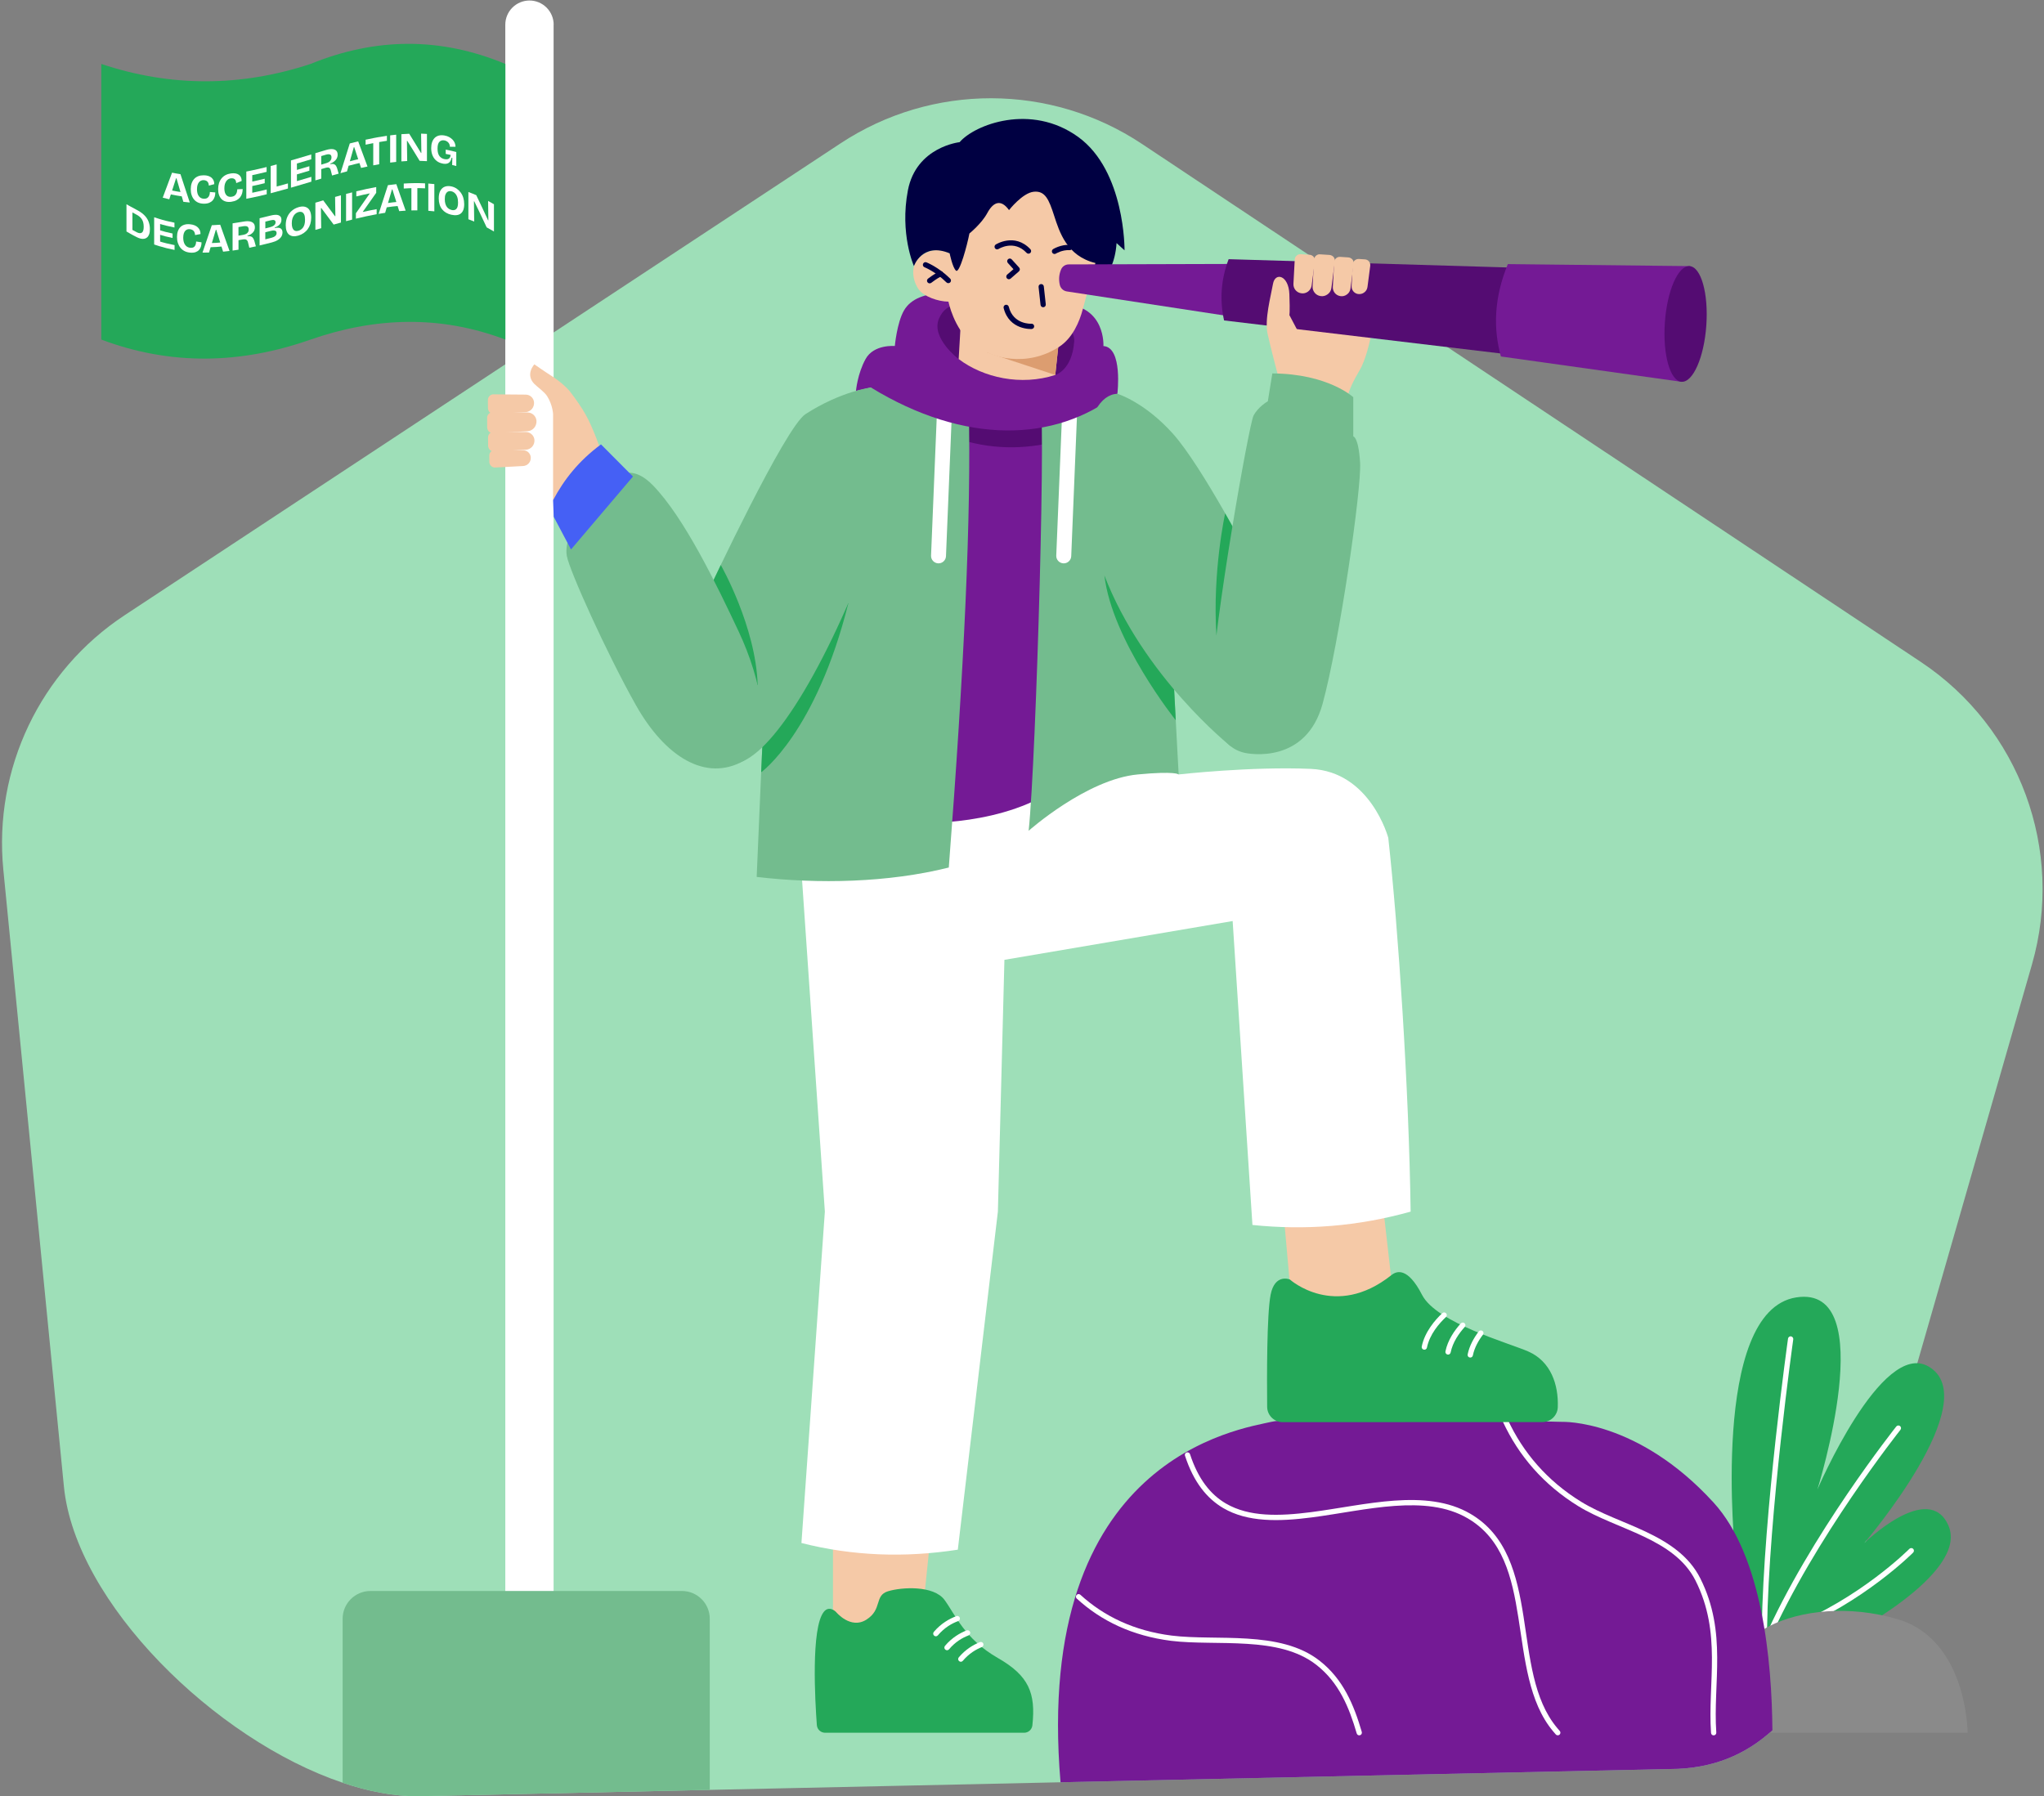 <svg width="719" height="632" viewBox="0 0 719 632" fill="none" xmlns="http://www.w3.org/2000/svg">
<rect x="0" y="0" width="719" height="632" fill="#808080" stroke="none"/>
<g clip-path="url(#clip0_783_44827)">
<path fill-rule="evenodd" clip-rule="evenodd" d="M714.756 339.34L657.039 540.103C649.404 566.687 640.414 593.259 623.461 608.734C614.181 617.217 602.516 622.371 587.367 622.371L373.052 627.03L249.668 629.704L146.806 631.942C138.493 631.942 129.6 630.248 120.525 627.187C75.67 612.11 26.496 563.844 22.479 522.958L1.171 305.968C-2.314 270.503 14.13 236.03 43.883 216.416L295.697 50.416C327.883 29.205 369.628 29.29 401.717 50.646L675.661 232.872C710.497 256.044 726.324 299.12 714.756 339.34Z" fill="#9EDFB8"/>
<path fill-rule="evenodd" clip-rule="evenodd" d="M610.393 546.929C610.393 546.929 601.354 461.212 631.846 456.445C661.963 451.714 639.288 524.035 639.288 524.035C639.288 524.035 661.83 471.34 678.298 480.705C698.892 492.418 655.768 542.887 655.768 542.887C655.768 542.887 678.407 520.768 685.377 536.704C692.866 553.801 647.903 576.634 647.903 576.634L615.68 589.424L610.393 546.929Z" fill="#24A859"/>
<path fill-rule="evenodd" clip-rule="evenodd" d="M628.955 470.953C628.955 470.953 620.364 531.877 619.723 573.029C619.723 573.525 620.122 573.985 620.642 573.985C621.163 573.985 621.574 573.561 621.586 573.053C622.215 531.998 630.794 471.219 630.794 471.219C630.867 470.711 630.516 470.239 630.008 470.143C629.499 470.082 629.028 470.433 628.955 470.941V470.953Z" fill="white"/>
<path fill-rule="evenodd" clip-rule="evenodd" d="M667.046 501.843C667.046 501.843 636.566 540.225 620.449 576.912C620.243 577.36 620.449 577.928 620.921 578.146C621.393 578.34 621.949 578.146 622.155 577.662C638.187 541.181 668.51 503.017 668.51 503.017C668.825 502.618 668.752 502.025 668.365 501.71C667.965 501.396 667.373 501.444 667.058 501.843H667.046Z" fill="white"/>
<path fill-rule="evenodd" clip-rule="evenodd" d="M671.644 544.908C671.644 544.908 654.28 562.417 629.524 572.169C629.052 572.375 628.822 572.895 629.003 573.392C629.197 573.863 629.729 574.105 630.213 573.912C655.345 563.99 672.975 546.215 672.975 546.215C673.338 545.84 673.338 545.271 672.975 544.896C672.612 544.533 672.019 544.557 671.656 544.896L671.644 544.908Z" fill="white"/>
<path fill-rule="evenodd" clip-rule="evenodd" d="M603.012 609.571H692.128C692.128 609.571 692.044 576.865 667.456 569.641C650.492 564.668 633.516 566.435 622.251 572.146C606.448 580.168 603.024 609.584 603.024 609.584L603.012 609.571Z" fill="#8A8A8A"/>
<path fill-rule="evenodd" clip-rule="evenodd" d="M623.462 608.733C614.181 617.215 602.516 622.37 587.367 622.37L373.052 627.028C363.336 512.502 436.686 502.713 447.152 500.232C457.752 497.74 549.543 500.232 549.543 500.232C549.543 500.232 575.945 499.252 602.758 528.607C619.916 547.386 623.28 584.473 623.462 608.733Z" fill="#741A95"/>
<path fill-rule="evenodd" clip-rule="evenodd" d="M416.841 512.165C419.878 521.47 424.549 527.181 430.296 530.569C438.827 535.566 449.802 535.361 461.502 533.836C471.037 532.59 481.068 530.472 490.603 529.795C499.968 529.141 508.838 529.819 516.267 534.163C528.706 541.423 531.864 554.89 534.09 569.011C536.389 583.579 537.696 598.813 546.323 609.098C546.638 609.485 546.953 609.836 547.267 610.199C547.606 610.586 548.199 610.611 548.586 610.284C548.973 609.933 548.997 609.328 548.659 608.977C548.356 608.626 548.042 608.263 547.739 607.9C539.317 597.857 538.156 582.926 535.917 568.708C533.606 554.019 530.146 540.104 517.199 532.554C509.455 528.028 500.21 527.254 490.458 527.943C480.887 528.621 470.819 530.739 461.248 531.985C449.995 533.437 439.432 533.739 431.228 528.96C425.807 525.778 421.463 520.369 418.596 511.584C418.438 511.112 417.918 510.846 417.422 510.991C416.938 511.137 416.66 511.669 416.829 512.153L416.841 512.165Z" fill="white"/>
<path fill-rule="evenodd" clip-rule="evenodd" d="M378.788 562.418C387.342 570.27 398.305 575.534 411.954 577.264C419.928 578.244 429.426 577.736 438.658 578.329C447.661 578.898 456.397 580.507 463.064 585.734C471.002 591.942 474.559 600.654 477.245 609.85C477.39 610.358 477.899 610.624 478.395 610.479C478.891 610.334 479.169 609.825 479.024 609.317C476.229 599.746 472.454 590.732 464.201 584.282C457.244 578.813 448.145 577.083 438.755 576.49C429.571 575.897 420.109 576.405 412.171 575.425C398.946 573.755 388.334 568.637 380.034 561.062C379.659 560.711 379.066 560.736 378.715 561.123C378.376 561.51 378.4 562.079 378.775 562.43L378.788 562.418Z" fill="white"/>
<path fill-rule="evenodd" clip-rule="evenodd" d="M528.657 500.188C534.175 512.082 542.887 522.306 555.192 529.893C561.956 534.055 570.438 536.887 578.219 540.577C585.769 544.171 592.654 548.612 596.417 556.065C601.076 565.346 602.128 574.288 602.189 583.097C602.237 592.075 601.269 600.872 601.874 609.656C601.91 610.189 602.358 610.576 602.866 610.515C603.375 610.491 603.762 610.043 603.725 609.535C603.12 600.787 604.101 592.014 604.04 583.097C603.992 574.022 602.878 564.777 598.075 555.243C594.118 547.39 586.955 542.695 579.017 538.92C571.31 535.265 562.876 532.47 556.172 528.332C544.206 520.963 535.723 510.993 530.351 499.401C530.133 498.953 529.577 498.748 529.117 498.953C528.657 499.159 528.451 499.728 528.669 500.212L528.657 500.188Z" fill="white"/>
<path fill-rule="evenodd" clip-rule="evenodd" d="M451.787 429.969L454.026 455.234L473.628 469.21L489.757 453.02L486.659 425.771L451.787 429.969Z" fill="#F5C9A7"/>
<path fill-rule="evenodd" clip-rule="evenodd" d="M327.882 535.142L324.688 566.009L307.046 582.005L293.01 573.898V531.669L327.882 535.142Z" fill="#F5C9A7"/>
<path fill-rule="evenodd" clip-rule="evenodd" d="M453.722 450.14C453.722 450.14 469.573 464.418 489.477 448.579C491.232 447.175 495.128 445.638 500.222 455.548C505.304 465.434 531.029 472.585 537.575 475.465C545.585 478.974 548.259 487.226 547.969 495.067C547.872 497.983 545.476 500.306 542.548 500.306C525.681 500.33 468.956 500.33 451.181 500.33C448.18 500.33 445.736 497.886 445.736 494.897C445.639 484.588 445.591 462.578 446.946 455.548C448.422 447.901 453.722 450.14 453.722 450.14Z" fill="#24A859"/>
<path fill-rule="evenodd" clip-rule="evenodd" d="M294.026 567.05C294.026 567.05 299.169 573.415 304.808 569.785C310.458 566.179 307.47 561.315 312.37 559.827C317.258 558.338 328.403 557.709 332.226 562.852C336.05 568.03 339.28 576.585 351.017 583.313C361.944 589.556 364.364 595.679 363.154 606.98C362.996 608.469 361.75 609.606 360.25 609.606H290.251C288.727 609.606 287.456 608.444 287.335 606.92C286.706 598.45 285.23 572.725 289.803 567.05C291.715 564.703 294.014 567.05 294.014 567.05H294.026Z" fill="#24A859"/>
<path fill-rule="evenodd" clip-rule="evenodd" d="M281.273 297.074L290.155 426.265L281.915 542.849C299.907 547.423 318.251 548.088 336.921 545.196L351.018 426.253L353.317 337.681L433.6 324.033L440.558 430.96C459.228 432.896 477.777 431.432 496.206 426.265C495.613 382.826 491.85 326.537 488.341 294.763C488.341 294.763 482.121 271.422 461.092 270.502C440.05 269.583 414.603 272.462 414.603 272.462L381.824 251.977L281.273 297.086V297.074Z" fill="white"/>
<path fill-rule="evenodd" clip-rule="evenodd" d="M344.689 577.723C342.39 578.654 339.655 580.252 337.259 583.083C336.933 583.494 336.981 584.063 337.368 584.39C337.756 584.753 338.348 584.692 338.675 584.305C340.829 581.752 343.297 580.288 345.366 579.465C345.838 579.26 346.068 578.715 345.887 578.243C345.705 577.771 345.161 577.529 344.677 577.735L344.689 577.723Z" fill="white"/>
<path fill-rule="evenodd" clip-rule="evenodd" d="M340.031 573.595C337.683 574.515 334.864 576.124 332.408 579.04C332.081 579.452 332.13 580.02 332.517 580.347C332.904 580.698 333.497 580.637 333.824 580.262C336.038 577.612 338.579 576.16 340.696 575.362C341.168 575.156 341.41 574.612 341.229 574.14C341.047 573.668 340.503 573.426 340.031 573.607V573.595Z" fill="white"/>
<path fill-rule="evenodd" clip-rule="evenodd" d="M336.426 568.574C334.018 569.47 331.054 571.103 328.476 574.128C328.15 574.54 328.198 575.108 328.585 575.435C328.972 575.798 329.565 575.738 329.892 575.35C332.215 572.592 334.889 571.103 337.055 570.317C337.539 570.147 337.781 569.603 337.612 569.131C337.43 568.659 336.898 568.381 336.414 568.562L336.426 568.574Z" fill="white"/>
<path fill-rule="evenodd" clip-rule="evenodd" d="M507.363 461.974C504.846 464.322 501.155 468.581 500.115 473.723C500.006 474.232 500.332 474.74 500.841 474.824C501.337 474.945 501.833 474.619 501.942 474.111C502.91 469.355 506.334 465.495 508.645 463.342C509.02 462.991 509.032 462.386 508.681 462.035C508.331 461.648 507.738 461.623 507.363 461.974Z" fill="white"/>
<path fill-rule="evenodd" clip-rule="evenodd" d="M513.848 465.604C511.645 468.036 509.262 471.46 508.451 475.441C508.354 475.937 508.669 476.445 509.177 476.542C509.673 476.663 510.169 476.336 510.278 475.828C511.016 472.198 513.218 469.076 515.239 466.85C515.578 466.463 515.554 465.87 515.179 465.543C514.804 465.18 514.211 465.217 513.86 465.604H513.848Z" fill="white"/>
<path fill-rule="evenodd" clip-rule="evenodd" d="M520.163 468.424C518.457 470.663 516.896 473.422 516.267 476.483C516.158 476.991 516.485 477.499 516.993 477.584C517.489 477.705 517.985 477.378 518.094 476.87C518.663 474.075 520.103 471.57 521.652 469.55C521.966 469.138 521.881 468.57 521.482 468.243C521.071 467.953 520.49 468.001 520.175 468.412L520.163 468.424Z" fill="white"/>
<path fill-rule="evenodd" clip-rule="evenodd" d="M323.09 289.487C323.09 289.487 353.788 290.975 373.498 275.959L378.943 137.523H327.724L323.09 289.499V289.487Z" fill="#741A95"/>
<path fill-rule="evenodd" clip-rule="evenodd" d="M334.151 142.387L372.229 144.263V155.177C360.142 158.323 347.993 158.214 335.748 153.955L334.139 142.387H334.151Z" fill="#540C72"/>
<path fill-rule="evenodd" clip-rule="evenodd" d="M365.563 140.527C368.334 134.852 364.486 267.758 361.836 292.285C361.836 292.285 382.224 274.123 400.29 272.453C413.551 271.207 414.604 272.453 414.604 272.453L411.918 222.262L382.805 132.045L365.563 140.515V140.527Z" fill="url(#paint0_linear_783_44827)"/>
<path fill-rule="evenodd" clip-rule="evenodd" d="M340.756 143.104C341.736 180.565 339.074 236.225 333.75 305.207C312.466 310.531 287.879 311.064 266.172 308.511L269.257 236.443L306.743 134.936L313.108 131.246L340.756 143.104Z" fill="url(#paint1_linear_783_44827)"/>
<path fill-rule="evenodd" clip-rule="evenodd" d="M413.019 242.6L413.588 253.393C413.588 253.393 391.118 225.297 388.492 202.464L402.383 212.193L413.007 242.612L413.019 242.6Z" fill="#24A859"/>
<path fill-rule="evenodd" clip-rule="evenodd" d="M267.746 271.701C267.746 271.701 287.009 257.87 298.432 212.169L274.534 229.738L268.145 262.892L267.746 271.689V271.701Z" fill="#24A859"/>
<path fill-rule="evenodd" clip-rule="evenodd" d="M334.901 143.574L329.65 143.356C329.65 143.356 327.956 184.532 327.508 195.471C327.448 196.899 328.573 198.133 330.025 198.193C331.477 198.254 332.699 197.116 332.76 195.689C333.207 184.75 334.901 143.574 334.901 143.574Z" fill="white"/>
<path fill-rule="evenodd" clip-rule="evenodd" d="M378.956 143.574L373.693 143.356C373.693 143.356 371.999 184.532 371.551 195.471C371.491 196.899 372.616 198.133 374.08 198.193C374.782 198.218 375.447 197.988 375.968 197.492C376.476 197.032 376.79 196.366 376.815 195.677C377.262 184.738 378.956 143.562 378.956 143.562V143.574Z" fill="white"/>
<path fill-rule="evenodd" clip-rule="evenodd" d="M339.596 103.827C339.596 103.827 323.067 100.294 317.961 109.272C315.492 113.616 314.766 121.735 314.766 121.735C314.766 121.735 307.397 121.045 304.493 126.285C301.589 131.548 301.105 137.526 301.105 137.526L306.381 136.34C339.402 156.535 371.177 155.664 393.053 138.542C393.053 138.542 395.038 122.183 388.141 121.747C388.141 121.747 388.988 107.796 374.395 106.997L339.608 103.851L339.596 103.827Z" fill="#741A95"/>
<path fill-rule="evenodd" clip-rule="evenodd" d="M337.163 126.284C337.163 126.284 327.458 118.939 330.266 112.163C333.073 105.411 339.849 107.287 339.849 107.287C339.849 107.287 378.799 107.372 377.855 120.222C377.129 130.277 371.2 131.935 371.2 131.935L337.163 126.284Z" fill="#540C72"/>
<path fill-rule="evenodd" clip-rule="evenodd" d="M306.369 136.326C306.369 136.326 295.89 137.608 283.342 145.691C276.155 150.326 249.607 207.026 249.607 207.026L258.259 268.603C269.367 267.804 288.146 240.531 306.369 192.603C322.341 150.592 306.369 136.314 306.369 136.314V136.326Z" fill="url(#paint2_linear_783_44827)"/>
<path fill-rule="evenodd" clip-rule="evenodd" d="M194.759 8.684C194.759 6.422 193.863 4.292 192.266 2.671C190.669 1.085 188.515 0.178 186.252 0.178C184.002 0.178 181.836 1.085 180.239 2.671C178.641 4.28 177.746 6.422 177.746 8.684V564.788H194.735V8.684H194.759Z" fill="white"/>
<path fill-rule="evenodd" clip-rule="evenodd" d="M177.77 22.502C154.925 12.955 132.068 13.185 109.223 22.502C84.696 30.573 60.158 30.682 35.631 22.502V119.471C60.158 128.679 84.696 128.099 109.223 119.471C132.068 111.546 154.925 110.796 177.77 119.471V22.502Z" fill="#24A859"/>
<path fill-rule="evenodd" clip-rule="evenodd" d="M249.669 569.519V629.704L146.807 631.943C138.494 631.943 129.6 630.249 120.525 627.187V569.519C120.525 564.098 124.918 559.73 130.326 559.73H239.868C245.276 559.73 249.669 564.098 249.669 569.519Z" fill="url(#paint3_linear_783_44827)"/>
<path fill-rule="evenodd" clip-rule="evenodd" d="M173.607 138.722C173.099 138.722 172.579 138.928 172.192 139.315C171.805 139.69 171.635 140.21 171.623 140.743C171.623 141.65 171.647 142.727 171.647 143.647C171.684 144.191 171.889 144.7 172.276 145.075C172.7 145.438 173.208 145.631 173.765 145.607C176.536 145.45 181.521 145.184 184.848 145.002C185.744 144.954 186.554 144.542 187.111 143.877C187.668 143.211 187.934 142.34 187.849 141.469C187.692 139.968 186.421 138.843 184.933 138.831C181.739 138.807 176.499 138.758 173.595 138.734L173.607 138.722Z" fill="#F5C9A7"/>
<path fill-rule="evenodd" clip-rule="evenodd" d="M173.33 145.025C172.834 145.025 172.277 145.231 171.914 145.606C171.551 145.981 171.309 146.501 171.358 147.033C171.358 148.086 171.382 149.369 171.37 150.421C171.406 150.966 171.636 151.474 171.999 151.849C172.41 152.224 172.955 152.418 173.499 152.382C176.416 152.212 181.885 151.922 185.527 151.716C186.434 151.668 187.306 151.232 187.911 150.518C188.503 149.804 188.794 148.885 188.709 147.953C188.54 146.344 187.185 145.122 185.539 145.109C182.127 145.085 176.379 145.037 173.33 145.013V145.025Z" fill="#F5C9A7"/>
<path fill-rule="evenodd" clip-rule="evenodd" d="M173.668 151.913C173.16 151.913 172.639 152.118 172.252 152.494C171.865 152.869 171.684 153.389 171.684 153.921C171.684 154.841 171.708 155.942 171.708 156.874C171.744 157.406 171.962 157.926 172.337 158.302C172.76 158.677 173.281 158.858 173.825 158.834C176.608 158.677 181.666 158.41 185.006 158.217C185.865 158.168 186.675 157.769 187.244 157.104C187.801 156.438 188.067 155.579 187.994 154.708C187.837 153.183 186.554 152.01 185.018 151.997C181.811 151.973 176.536 151.925 173.668 151.901V151.913Z" fill="#F5C9A7"/>
<path fill-rule="evenodd" clip-rule="evenodd" d="M174.116 158.312C173.584 158.312 173.039 158.517 172.688 158.892C172.301 159.28 172.107 159.788 172.107 160.32C172.107 161.022 172.132 161.808 172.132 162.522C172.132 163.067 172.386 163.575 172.773 163.95C173.16 164.325 173.693 164.519 174.225 164.483C176.79 164.337 181.122 164.107 184.038 163.95C184.8 163.902 185.538 163.551 186.035 162.958C186.543 162.365 186.773 161.591 186.7 160.816C186.555 159.449 185.417 158.408 184.038 158.408C181.243 158.384 176.718 158.348 174.116 158.324V158.312Z" fill="#F5C9A7"/>
<path fill-rule="evenodd" clip-rule="evenodd" d="M251.024 204.039L253.541 198.775C253.541 198.775 265.919 220.422 266.524 241.089L243.195 225.601L251.024 204.039Z" fill="#24A859"/>
<path fill-rule="evenodd" clip-rule="evenodd" d="M202.031 185.415C202.031 185.415 198.522 190.497 199.382 195.555C200.241 200.613 213.43 229.87 223.678 248.069C233.927 266.231 248.181 275.221 261.648 267.659C272.695 261.476 267.734 238.97 259.833 222.163C251.932 205.368 240.703 182.112 229.68 170.75C222.783 163.647 218.233 167.241 218.233 167.241C211.82 172.892 206.763 178.687 202.019 185.403L202.031 185.415Z" fill="url(#paint4_linear_783_44827)"/>
<path fill-rule="evenodd" clip-rule="evenodd" d="M211.409 158.662C211.409 158.662 208.686 150.543 205.915 145.703C204.851 143.827 202.89 140.826 200.531 137.789C199.139 136.011 196.405 133.808 194.553 132.61C191.165 130.445 187.971 128.182 187.971 128.182C187.971 128.182 184.644 131.715 187.971 135.079C189.06 136.18 191.504 137.85 192.472 139.386C194.445 142.532 194.553 145.691 194.553 145.691V175.965L208.807 167.604L211.421 158.65L211.409 158.662Z" fill="#F5C9A7"/>
<path fill-rule="evenodd" clip-rule="evenodd" d="M222.649 167.643L211.408 156.342C203.507 162.174 198.34 168.829 194.553 175.968L194.771 181.8L200.857 193.307L222.661 167.643H222.649Z" fill="#4560F5"/>
<path fill-rule="evenodd" clip-rule="evenodd" d="M372.593 118.864L371.201 131.92C359.15 135.816 345.925 132.912 337.225 126.318L338.096 111.338L353.148 111.75L372.605 118.864H372.593Z" fill="#F5C9A7"/>
<path fill-rule="evenodd" clip-rule="evenodd" d="M347.207 124.019L372.23 122.229L371.201 131.921L347.207 124.019Z" fill="#DC9D70"/>
<path fill-rule="evenodd" clip-rule="evenodd" d="M334.091 89.22C334.091 89.22 329.336 86.195 324.375 89.752C319.426 93.31 321.362 99.323 323.165 101.828C324.992 104.333 329.941 106.087 333.631 106.123C333.631 106.123 335.47 115.549 342.016 120.898C348.563 126.246 361.316 129.295 372.557 122.023C377.276 118.962 379.732 113.19 380.882 108.785C382.019 104.393 385.407 92.535 385.407 92.535L375.364 63.834L343.807 64.379L336.692 88.566L334.079 89.22H334.091Z" fill="#F5C9A7"/>
<path fill-rule="evenodd" clip-rule="evenodd" d="M334.053 89.125C334.053 89.125 335.07 94.219 336.304 95.223C337.538 96.227 340.212 86.233 340.999 82.143C340.999 82.143 345.282 78.695 347.303 74.931C349.324 71.18 352.01 69.837 354.938 73.915C354.938 73.915 359.669 67.853 363.638 67.454C367.631 67.054 368.95 70.14 370.801 75.863C372.664 81.586 375.266 90.105 385.333 92.537L382.32 103.149C382.32 103.149 391.867 99.361 392.763 85.519L395.57 88.072C395.57 88.072 395.848 60.169 379.247 48.166C362.634 36.175 342.814 43.859 337.562 50.017C337.562 50.017 322.304 51.639 319.364 66.957C316.424 82.288 321.482 93.602 321.482 93.602C321.482 93.602 324.41 85.12 334.041 89.113L334.053 89.125Z" fill="#000042"/>
<path fill-rule="evenodd" clip-rule="evenodd" d="M325.221 94.025C325.221 94.025 329.069 95.537 332.916 99.349C333.279 99.712 333.872 99.712 334.247 99.349C334.61 98.986 334.61 98.393 334.247 98.03C330.085 93.916 325.886 92.295 325.886 92.295C325.426 92.101 324.882 92.343 324.688 92.827C324.495 93.311 324.749 93.843 325.221 94.025Z" fill="#000042"/>
<path fill-rule="evenodd" clip-rule="evenodd" d="M327.592 99.493C327.592 99.493 329.625 97.884 331.21 97.182C331.682 96.977 331.887 96.42 331.681 95.948C331.476 95.476 330.907 95.271 330.459 95.476C328.705 96.263 326.442 98.029 326.442 98.029C326.031 98.344 325.958 98.937 326.285 99.336C326.599 99.736 327.18 99.808 327.592 99.493Z" fill="#000042"/>
<path fill-rule="evenodd" clip-rule="evenodd" d="M365.333 100.971L366.022 107.263C366.083 107.771 366.531 108.146 367.051 108.086C367.547 108.038 367.922 107.578 367.862 107.057L367.172 100.765C367.111 100.257 366.664 99.882 366.143 99.943C365.635 100.003 365.272 100.451 365.333 100.971Z" fill="#000042"/>
<path fill-rule="evenodd" clip-rule="evenodd" d="M351.259 87.588C351.259 87.588 356.62 84.163 361.109 88.955C361.46 89.33 362.041 89.354 362.428 88.991C362.791 88.641 362.815 88.06 362.464 87.685C356.91 81.756 350.255 86.027 350.255 86.027C349.832 86.305 349.711 86.874 349.977 87.309C350.243 87.745 350.824 87.866 351.259 87.588Z" fill="#000042"/>
<path fill-rule="evenodd" clip-rule="evenodd" d="M362.792 113.893C362.792 113.893 356.439 114.28 354.842 107.915C354.721 107.419 354.213 107.117 353.705 107.238C353.209 107.371 352.918 107.867 353.039 108.363C355.011 116.252 362.913 115.744 362.913 115.744C363.421 115.708 363.808 115.272 363.784 114.752C363.76 114.243 363.312 113.856 362.792 113.88V113.893Z" fill="#000042"/>
<path fill-rule="evenodd" clip-rule="evenodd" d="M371.431 89.21C371.431 89.21 373.621 87.855 376.271 88C376.792 88.024 377.215 87.637 377.251 87.129C377.288 86.621 376.888 86.173 376.368 86.149C373.125 85.967 370.451 87.637 370.451 87.637C370.016 87.903 369.882 88.484 370.149 88.919C370.427 89.355 370.984 89.488 371.419 89.222L371.431 89.21Z" fill="#000042"/>
<path d="M376.816 98.526C377.965 98.236 378.655 97.086 378.365 95.937C378.074 94.799 376.925 94.098 375.775 94.388C374.626 94.678 373.936 95.828 374.226 96.978C374.505 98.115 375.666 98.817 376.816 98.526Z" fill="#000042"/>
<path fill-rule="evenodd" clip-rule="evenodd" d="M354.539 92.536L356.5 94.702L354.285 96.602C353.898 96.941 353.862 97.546 354.188 97.921C354.527 98.308 355.108 98.356 355.495 98.017L358.423 95.464C358.617 95.295 358.726 95.053 358.738 94.811C358.75 94.569 358.665 94.327 358.496 94.133L355.895 91.266C355.556 90.878 354.963 90.854 354.588 91.193C354.213 91.556 354.176 92.137 354.527 92.512L354.539 92.536Z" fill="#000042"/>
<path fill-rule="evenodd" clip-rule="evenodd" d="M474.027 139.898C474.027 139.898 474.124 137.164 478.214 130.351C482.304 123.539 484.252 106.236 484.252 106.236L451.315 100.259C451.315 100.259 446.778 111.56 451.315 120.95C455.853 130.351 465.073 141.967 465.073 141.967L474.015 139.886L474.027 139.898Z" fill="#F5C9A7"/>
<path fill-rule="evenodd" clip-rule="evenodd" d="M393.042 138.529C393.042 138.529 402.565 141.408 412.571 152.565C423.002 164.193 440.571 198.182 440.571 198.182L432.851 262.493C432.851 262.493 402.153 238.112 388.384 202.199C376.102 170.146 380.906 138.988 393.042 138.541V138.529Z" fill="url(#paint5_linear_783_44827)"/>
<path fill-rule="evenodd" clip-rule="evenodd" d="M462.375 92.765L460.669 115.573C460.669 115.573 387.621 104.417 375.279 102.53C374.057 102.348 373.077 101.429 372.798 100.231C372.375 98.367 372.508 96.601 373.198 94.919C373.621 93.769 374.722 93.019 375.956 93.019C388.335 92.971 462.387 92.777 462.387 92.777L462.375 92.765Z" fill="#741A95"/>
<path fill-rule="evenodd" clip-rule="evenodd" d="M537.032 94.281L534.721 125.172L430.576 112.734C429.015 105.558 429.463 98.371 432.186 91.184L537.02 94.293L537.032 94.281Z" fill="#540C72"/>
<path fill-rule="evenodd" clip-rule="evenodd" d="M594.555 93.639L591.518 134.331L527.957 125.414C525.283 115.697 525.44 105.074 530.389 92.913L594.555 93.627V93.639Z" fill="#741A95"/>
<path d="M591.494 134.319C595.523 134.597 599.431 125.715 600.218 114.487C601.004 103.246 598.379 93.917 594.349 93.626C590.32 93.348 586.412 102.229 585.637 113.458C584.851 124.699 587.476 134.028 591.494 134.319Z" fill="#540C72"/>
<path fill-rule="evenodd" clip-rule="evenodd" d="M449.972 133.736C449.972 133.736 447.019 122.58 445.894 117.474C444.769 112.356 447.032 104.212 447.782 99.905C448.532 95.597 453.311 96.843 453.553 103.498C453.795 110.153 453.553 110.843 453.553 110.843L458.163 119.579L469.562 139.883L449.972 133.724V133.736Z" fill="#F5C9A7"/>
<path fill-rule="evenodd" clip-rule="evenodd" d="M455.441 91.29C455.465 90.746 455.707 90.262 456.118 89.923C456.518 89.548 457.038 89.391 457.57 89.427C458.55 89.475 459.712 89.572 460.692 89.633C461.237 89.693 461.745 89.947 462.096 90.359C462.434 90.806 462.592 91.363 462.519 91.895C462.229 94.146 461.745 97.764 461.394 100.414C461.285 101.273 460.825 102.035 460.123 102.58C459.434 103.088 458.562 103.33 457.703 103.173C456.07 102.943 454.896 101.503 454.981 99.857C455.114 97.268 455.32 93.565 455.441 91.302V91.29Z" fill="#F5C9A7"/>
<path fill-rule="evenodd" clip-rule="evenodd" d="M462.241 91.326C462.265 90.83 462.507 90.298 462.906 89.971C463.305 89.608 463.838 89.403 464.358 89.475C465.399 89.536 466.669 89.632 467.722 89.693C468.266 89.766 468.775 90.02 469.113 90.419C469.464 90.867 469.609 91.411 469.549 91.944C469.234 94.352 468.714 98.417 468.339 101.285C468.23 102.204 467.758 102.991 467.032 103.523C466.306 104.068 465.411 104.322 464.515 104.165C462.833 103.923 461.623 102.434 461.72 100.74C461.865 97.933 462.095 93.783 462.228 91.326H462.241Z" fill="#F5C9A7"/>
<path fill-rule="evenodd" clip-rule="evenodd" d="M469.308 92.246C469.333 91.701 469.575 91.205 469.974 90.866C470.373 90.491 470.893 90.334 471.426 90.37C472.345 90.418 473.41 90.515 474.342 90.564C474.886 90.624 475.395 90.878 475.733 91.29C476.072 91.701 476.23 92.258 476.169 92.802C475.867 95.101 475.383 98.852 475.044 101.514C474.935 102.337 474.499 103.111 473.822 103.583C473.156 104.091 472.297 104.333 471.474 104.176C469.889 103.946 468.752 102.543 468.836 100.958C468.97 98.356 469.175 94.557 469.308 92.246Z" fill="#F5C9A7"/>
<path fill-rule="evenodd" clip-rule="evenodd" d="M475.877 92.972C475.901 92.452 476.143 91.943 476.542 91.617C476.942 91.254 477.474 91.084 478.006 91.109C478.696 91.145 479.471 91.217 480.172 91.254C480.717 91.278 481.225 91.568 481.564 91.98C481.903 92.415 482.06 92.948 481.999 93.492C481.733 95.525 481.334 98.647 481.031 100.934C480.935 101.708 480.523 102.434 479.894 102.882C479.265 103.366 478.478 103.547 477.704 103.438C476.349 103.233 475.369 102.023 475.441 100.655L475.853 92.96L475.877 92.972Z" fill="#F5C9A7"/>
<path fill-rule="evenodd" clip-rule="evenodd" d="M433.515 185.126L430.962 180.612C430.962 180.612 426.449 200.977 427.889 223.483L439.699 205.321L433.515 185.126Z" fill="#24A859"/>
<path fill-rule="evenodd" clip-rule="evenodd" d="M447.552 131.389L445.979 141.166C445.979 141.166 442.543 143.102 440.934 146.248C439.324 149.394 426.922 219.695 426.341 240.894C425.833 259.83 433.287 263.787 437.691 264.828C439.542 265.275 459.398 268.869 465.243 247.585C471.075 226.325 479 171.912 478.432 162.752C477.851 153.568 476.024 153.532 476.024 153.532V139.738C476.024 139.738 467.166 131.474 447.564 131.377L447.552 131.389Z" fill="url(#paint6_linear_783_44827)"/>
<path d="M57.242 69.534C58.331 66.642 59.432 63.714 60.521 60.749C61.501 60.955 62.481 61.125 63.474 61.27C64.563 64.621 65.664 67.949 66.753 71.24C66.003 71.18 65.24 71.095 64.49 70.998C63.691 68.264 62.881 65.505 62.082 62.734C62.034 62.734 61.985 62.722 61.937 62.71C61.138 65.202 60.34 67.671 59.541 70.115C58.779 69.945 58.017 69.752 57.242 69.534ZM59.069 68.155V66.703C61.114 67.187 63.159 67.55 65.216 67.78V69.232C63.171 69.002 61.126 68.639 59.069 68.155Z" fill="white"/>
<path d="M71.762 71.663C71 71.663 70.322 71.53 69.753 71.288C69.173 71.046 68.689 70.683 68.301 70.236C67.914 69.788 67.612 69.243 67.406 68.626C67.2 68.009 67.103 67.32 67.103 66.557C67.103 65.771 67.212 65.081 67.418 64.476C67.624 63.871 67.926 63.363 68.314 62.939C68.701 62.516 69.185 62.201 69.741 61.983C70.298 61.766 70.939 61.669 71.665 61.669C72.246 61.669 72.766 61.742 73.238 61.887C73.698 62.032 74.097 62.25 74.412 62.516C74.727 62.794 74.969 63.121 75.138 63.508C75.307 63.907 75.38 64.331 75.368 64.791C74.739 64.972 74.097 65.142 73.468 65.299C73.444 64.875 73.359 64.512 73.202 64.222C73.045 63.932 72.827 63.714 72.536 63.581C72.258 63.448 71.944 63.375 71.593 63.375C71.302 63.375 71.024 63.423 70.746 63.544C70.467 63.653 70.225 63.835 70.007 64.089C69.79 64.343 69.62 64.67 69.487 65.069C69.366 65.468 69.294 65.964 69.294 66.545C69.294 67.295 69.403 67.912 69.608 68.421C69.826 68.917 70.116 69.292 70.492 69.546C70.867 69.788 71.314 69.921 71.823 69.921C72.331 69.921 72.718 69.812 73.008 69.594C73.299 69.377 73.504 69.086 73.638 68.711C73.758 68.348 73.831 67.961 73.831 67.549C74.46 67.61 75.102 67.658 75.731 67.695C75.731 68.227 75.67 68.735 75.525 69.207C75.38 69.679 75.15 70.103 74.847 70.466C74.533 70.829 74.121 71.119 73.625 71.337C73.117 71.555 72.5 71.663 71.774 71.663H71.762Z" fill="white"/>
<path d="M81.393 70.987C80.631 71.084 79.953 71.059 79.384 70.89C78.803 70.721 78.32 70.442 77.932 70.043C77.545 69.644 77.243 69.16 77.037 68.567C76.831 67.986 76.734 67.308 76.734 66.546C76.734 65.76 76.843 65.058 77.049 64.417C77.255 63.775 77.557 63.219 77.944 62.747C78.332 62.263 78.816 61.876 79.372 61.585C79.929 61.295 80.57 61.101 81.296 61.004C81.877 60.932 82.397 60.932 82.869 61.017C83.329 61.101 83.728 61.271 84.043 61.501C84.357 61.73 84.599 62.033 84.769 62.408C84.938 62.783 85.011 63.194 84.999 63.666C84.37 63.92 83.728 64.175 83.099 64.417C83.075 63.993 82.99 63.642 82.833 63.376C82.675 63.11 82.458 62.916 82.167 62.819C81.889 62.723 81.574 62.698 81.224 62.735C80.933 62.771 80.655 62.868 80.376 63.013C80.098 63.158 79.856 63.376 79.638 63.666C79.421 63.957 79.251 64.308 79.118 64.719C78.997 65.143 78.924 65.639 78.924 66.219C78.924 66.97 79.033 67.575 79.239 68.047C79.457 68.519 79.747 68.845 80.122 69.039C80.498 69.232 80.945 69.293 81.453 69.22C81.962 69.148 82.349 68.99 82.639 68.736C82.93 68.482 83.135 68.156 83.268 67.78C83.389 67.393 83.462 67.006 83.462 66.595C84.091 66.57 84.733 66.546 85.362 66.51C85.362 67.042 85.301 67.55 85.156 68.047C85.011 68.543 84.781 68.978 84.478 69.39C84.164 69.789 83.764 70.128 83.256 70.406C82.748 70.684 82.131 70.878 81.405 70.975L81.393 70.987Z" fill="white"/>
<path d="M86.644 69.935V60.352C87.346 60.218 88.036 60.073 88.738 59.928V69.511C88.036 69.656 87.346 69.802 86.644 69.935ZM88.109 61.755V60.061C89.996 59.674 91.896 59.238 93.784 58.766C93.784 59.335 93.784 59.904 93.784 60.46C91.896 60.932 89.996 61.368 88.109 61.755ZM88.109 65.579V64.006C89.778 63.667 91.448 63.292 93.118 62.88V64.453C91.448 64.865 89.778 65.24 88.109 65.579ZM88.109 69.644V67.95C90.008 67.563 91.908 67.127 93.82 66.656C93.82 67.224 93.82 67.793 93.82 68.35C91.92 68.822 90.02 69.257 88.109 69.644Z" fill="white"/>
<path d="M95.223 67.984V58.401C95.924 58.22 96.614 58.038 97.316 57.845V67.428C96.614 67.609 95.924 67.803 95.223 67.984ZM95.646 67.876V66.073C97.522 65.589 99.397 65.068 101.285 64.524V66.327C99.409 66.859 97.534 67.379 95.646 67.876Z" fill="white"/>
<path d="M102.35 66.027V56.444C103.051 56.238 103.741 56.044 104.443 55.839V65.422C103.741 65.628 103.051 65.833 102.35 66.027ZM103.814 57.714V56.02C105.701 55.464 107.601 54.895 109.489 54.338V56.032C107.601 56.601 105.701 57.17 103.814 57.714ZM103.814 61.538V59.965C105.484 59.481 107.153 58.973 108.823 58.477V60.05C107.153 60.546 105.484 61.042 103.814 61.538ZM103.814 65.603V63.91C105.713 63.353 107.613 62.784 109.525 62.215V63.91C107.625 64.478 105.726 65.047 103.814 65.603Z" fill="white"/>
<path d="M110.93 63.473V53.89C112.225 53.503 113.519 53.116 114.802 52.741C115.25 52.608 115.673 52.523 116.085 52.474C116.496 52.426 116.859 52.438 117.186 52.486C117.512 52.547 117.803 52.656 118.045 52.813C118.287 52.971 118.468 53.188 118.589 53.455C118.71 53.721 118.771 54.047 118.771 54.435C118.771 54.749 118.722 55.064 118.614 55.366C118.517 55.669 118.359 55.947 118.142 56.213C117.924 56.48 117.658 56.721 117.331 56.964C117.004 57.206 116.617 57.399 116.181 57.569V57.762C116.69 57.653 117.101 57.641 117.416 57.738C117.73 57.835 117.972 58.016 118.154 58.282C118.335 58.549 118.48 58.875 118.601 59.263C118.771 59.867 118.952 60.485 119.122 61.09C118.347 61.307 117.585 61.525 116.811 61.743C116.665 61.174 116.532 60.606 116.387 60.037C116.315 59.686 116.206 59.42 116.048 59.238C115.891 59.057 115.685 58.948 115.443 58.924C115.201 58.9 114.887 58.936 114.524 59.045C114.016 59.19 113.519 59.335 113.011 59.492V62.844C112.309 63.05 111.62 63.255 110.918 63.461L110.93 63.473ZM113.023 57.919C113.471 57.786 113.919 57.653 114.354 57.52C114.5 57.472 114.669 57.423 114.875 57.363C115.068 57.302 115.274 57.218 115.48 57.109C115.685 57 115.867 56.867 116.036 56.709C116.206 56.552 116.339 56.358 116.448 56.153C116.557 55.935 116.605 55.681 116.605 55.391C116.605 55.076 116.557 54.846 116.448 54.677C116.351 54.507 116.218 54.398 116.036 54.338C115.867 54.289 115.697 54.265 115.516 54.265C115.347 54.265 115.177 54.289 115.02 54.326C114.863 54.362 114.742 54.398 114.645 54.422C114.1 54.58 113.556 54.749 112.999 54.907V57.907L113.023 57.919Z" fill="white"/>
<path d="M119.762 60.919C120.851 57.422 121.952 53.938 123.041 50.465C124.021 50.211 125.001 49.969 125.993 49.739C127.082 52.667 128.183 55.619 129.272 58.584C128.522 58.741 127.76 58.911 127.01 59.08C126.211 56.636 125.4 54.192 124.602 51.76C124.553 51.76 124.505 51.784 124.457 51.796C123.658 54.627 122.859 57.471 122.061 60.302C121.298 60.508 120.536 60.714 119.762 60.919ZM121.589 58.572V57.12C123.634 56.575 125.679 56.067 127.736 55.607V57.059C125.691 57.519 123.646 58.027 121.589 58.572Z" fill="white"/>
<path d="M128.607 50.901C128.607 50.32 128.607 49.727 128.607 49.147C131.1 48.602 133.605 48.142 136.097 47.779C136.097 48.36 136.097 48.953 136.097 49.534C133.605 49.885 131.1 50.357 128.607 50.901ZM131.294 58.173V48.59C131.995 48.457 132.685 48.324 133.387 48.203V57.786C132.685 57.907 131.995 58.04 131.294 58.173Z" fill="white"/>
<path d="M137.246 57.205V47.622C137.948 47.525 138.662 47.452 139.364 47.38V56.963C138.662 57.035 137.948 57.12 137.246 57.205Z" fill="white"/>
<path d="M141.191 56.793V47.21C142.111 47.138 143.031 47.089 143.95 47.053C145.33 49.267 146.721 51.518 148.101 53.817C148.137 53.817 148.173 53.817 148.222 53.817C148.185 51.554 148.149 49.279 148.125 47.017C148.814 47.041 149.504 47.065 150.182 47.113V56.697C149.323 56.648 148.464 56.612 147.617 56.588C146.165 54.204 144.725 51.857 143.273 49.57C143.224 49.57 143.188 49.57 143.14 49.57C143.176 51.929 143.212 54.289 143.236 56.648C142.559 56.684 141.869 56.721 141.191 56.781V56.793Z" fill="white"/>
<path d="M155.771 57.545C154.973 57.412 154.259 57.122 153.654 56.662C153.049 56.202 152.565 55.597 152.214 54.835C151.863 54.072 151.682 53.165 151.682 52.112C151.682 51.338 151.778 50.648 151.984 50.055C152.19 49.45 152.48 48.954 152.867 48.555C153.255 48.156 153.739 47.865 154.319 47.708C154.9 47.551 155.59 47.526 156.376 47.672C156.981 47.781 157.526 47.962 157.986 48.216C158.446 48.47 158.857 48.773 159.196 49.124C159.535 49.474 159.789 49.862 159.97 50.297C160.14 50.721 160.224 51.169 160.236 51.64C159.571 51.616 158.905 51.616 158.252 51.628C158.252 51.314 158.204 51.035 158.095 50.781C157.998 50.527 157.853 50.297 157.671 50.116C157.49 49.922 157.284 49.765 157.054 49.644C156.824 49.523 156.57 49.438 156.304 49.39C155.965 49.329 155.65 49.341 155.372 49.414C155.082 49.487 154.828 49.644 154.598 49.862C154.368 50.08 154.186 50.394 154.077 50.793C153.956 51.193 153.908 51.701 153.908 52.294C153.908 52.899 153.969 53.431 154.09 53.867C154.211 54.302 154.392 54.665 154.622 54.956C154.852 55.246 155.118 55.476 155.433 55.645C155.735 55.815 156.074 55.936 156.425 55.996C156.836 56.069 157.199 56.069 157.502 55.996C157.804 55.912 158.046 55.742 158.216 55.488C158.385 55.234 158.482 54.907 158.518 54.496C157.937 54.363 157.369 54.242 156.788 54.145V52.633C158.022 52.862 159.268 53.153 160.503 53.48V58.404C160.019 58.271 159.535 58.15 159.051 58.041C159.075 57.206 159.087 56.371 159.111 55.525C159.038 55.5 158.954 55.488 158.881 55.464C158.76 56.033 158.567 56.492 158.312 56.843C158.058 57.194 157.72 57.424 157.296 57.545C156.873 57.666 156.364 57.678 155.784 57.581L155.771 57.545Z" fill="white"/>
<path d="M44.488 81.44V71.857C45.19 72.268 45.88 72.668 46.582 73.043C46.582 76.237 46.582 79.431 46.582 82.626C45.88 82.251 45.19 81.852 44.488 81.44ZM45.493 82.021C45.493 81.452 45.493 80.883 45.493 80.303C46.388 80.811 47.283 81.295 48.179 81.743C48.518 81.912 48.832 82.009 49.123 82.033C49.413 82.057 49.667 81.997 49.873 81.864C50.091 81.731 50.248 81.501 50.369 81.162C50.49 80.823 50.55 80.375 50.55 79.807C50.55 79.262 50.502 78.766 50.393 78.33C50.284 77.883 50.127 77.496 49.897 77.132C49.679 76.782 49.389 76.467 49.05 76.189C48.711 75.91 48.324 75.668 47.876 75.439C47.078 75.039 46.279 74.604 45.48 74.144C45.48 73.575 45.48 73.006 45.48 72.426C46.255 72.861 47.017 73.285 47.792 73.672C48.953 74.265 49.897 74.882 50.623 75.572C51.349 76.261 51.881 77.024 52.22 77.859C52.559 78.693 52.728 79.601 52.728 80.581C52.728 81.331 52.644 81.948 52.462 82.432C52.281 82.916 52.039 83.291 51.736 83.533C51.434 83.787 51.095 83.945 50.708 84.005C50.333 84.066 49.933 84.054 49.498 83.957C49.074 83.86 48.651 83.703 48.239 83.497C47.32 83.037 46.4 82.553 45.48 82.021H45.493Z" fill="white"/>
<path d="M54.228 86.016V76.433C54.93 76.675 55.62 76.905 56.322 77.111C56.322 80.305 56.322 83.499 56.322 86.694C55.62 86.488 54.93 86.258 54.228 86.016ZM55.693 78.611C55.693 78.042 55.693 77.474 55.693 76.917C57.58 77.51 59.48 77.982 61.367 78.345V80.039C59.48 79.676 57.58 79.204 55.693 78.611ZM55.693 82.435C55.693 81.914 55.693 81.394 55.693 80.862C57.362 81.382 59.032 81.818 60.702 82.156V83.729C59.032 83.391 57.362 82.955 55.693 82.435ZM55.693 86.5C55.693 85.932 55.693 85.363 55.693 84.806C57.592 85.399 59.492 85.871 61.404 86.234V87.928C59.504 87.565 57.604 87.093 55.693 86.5Z" fill="white"/>
<path d="M66.922 88.882C66.16 88.822 65.482 88.628 64.914 88.338C64.333 88.035 63.849 87.648 63.462 87.152C63.074 86.668 62.772 86.099 62.566 85.47C62.361 84.841 62.264 84.139 62.264 83.377C62.264 82.59 62.373 81.913 62.578 81.32C62.784 80.739 63.087 80.255 63.474 79.868C63.861 79.481 64.345 79.202 64.901 79.045C65.458 78.876 66.099 78.827 66.825 78.9C67.406 78.948 67.927 79.069 68.398 79.251C68.858 79.432 69.257 79.674 69.572 79.977C69.887 80.279 70.129 80.63 70.298 81.029C70.468 81.441 70.54 81.864 70.528 82.336C69.899 82.469 69.257 82.59 68.628 82.699C68.604 82.276 68.519 81.913 68.362 81.598C68.205 81.296 67.987 81.066 67.697 80.909C67.418 80.751 67.104 80.654 66.753 80.618C66.462 80.594 66.184 80.618 65.906 80.715C65.627 80.8 65.385 80.969 65.168 81.199C64.95 81.429 64.781 81.743 64.647 82.143C64.526 82.53 64.454 83.014 64.454 83.595C64.454 84.345 64.563 84.974 64.768 85.494C64.986 86.015 65.277 86.414 65.652 86.692C66.027 86.971 66.475 87.128 66.983 87.176C67.491 87.213 67.878 87.14 68.168 86.946C68.459 86.753 68.665 86.475 68.798 86.112C68.919 85.749 68.991 85.373 68.991 84.962C69.621 85.071 70.262 85.168 70.891 85.252C70.891 85.785 70.831 86.281 70.685 86.741C70.54 87.201 70.31 87.6 70.008 87.939C69.693 88.277 69.294 88.531 68.786 88.713C68.277 88.882 67.66 88.943 66.934 88.882H66.922Z" fill="white"/>
<path d="M71.228 88.883C72.317 85.701 73.419 82.483 74.508 79.24C75.488 79.204 76.468 79.131 77.46 79.058C78.549 82.156 79.65 85.241 80.739 88.291C79.989 88.387 79.227 88.472 78.476 88.545C77.678 85.992 76.867 83.427 76.069 80.837C76.02 80.837 75.972 80.837 75.923 80.837C75.125 83.523 74.326 86.185 73.528 88.847C72.765 88.871 72.003 88.871 71.228 88.871V88.883ZM73.056 87.02C73.056 86.536 73.056 86.052 73.056 85.568C75.1 85.532 77.145 85.387 79.202 85.169V86.621C77.157 86.839 75.113 86.972 73.056 87.02Z" fill="white"/>
<path d="M81.817 88.159C81.817 84.964 81.817 81.77 81.817 78.575C83.112 78.394 84.406 78.188 85.689 77.958C86.136 77.874 86.56 77.837 86.971 77.825C87.383 77.825 87.746 77.862 88.073 77.934C88.399 78.019 88.69 78.152 88.932 78.321C89.174 78.503 89.355 78.721 89.476 78.999C89.597 79.277 89.658 79.604 89.658 79.991C89.658 80.306 89.609 80.62 89.5 80.911C89.403 81.201 89.246 81.479 89.028 81.721C88.811 81.975 88.544 82.205 88.218 82.411C87.891 82.629 87.504 82.798 87.068 82.919C87.068 82.98 87.068 83.04 87.068 83.113C87.576 83.052 87.988 83.077 88.302 83.198C88.617 83.319 88.859 83.512 89.04 83.803C89.222 84.081 89.367 84.42 89.488 84.807C89.658 85.424 89.839 86.053 90.008 86.67C89.234 86.84 88.472 86.997 87.697 87.154C87.552 86.573 87.419 85.993 87.274 85.412C87.201 85.061 87.092 84.783 86.935 84.589C86.778 84.395 86.584 84.262 86.33 84.214C86.088 84.166 85.773 84.178 85.41 84.238C84.902 84.323 84.406 84.42 83.898 84.492C83.898 85.606 83.898 86.731 83.898 87.844C83.196 87.953 82.507 88.062 81.805 88.159H81.817ZM83.91 82.907C84.358 82.835 84.805 82.762 85.241 82.677C85.386 82.653 85.556 82.617 85.761 82.581C85.955 82.544 86.161 82.472 86.366 82.387C86.572 82.302 86.754 82.181 86.923 82.036C87.092 81.891 87.225 81.721 87.334 81.516C87.443 81.31 87.492 81.068 87.492 80.778C87.492 80.463 87.443 80.221 87.334 80.04C87.238 79.858 87.105 79.737 86.923 79.664C86.754 79.592 86.584 79.555 86.403 79.543C86.233 79.543 86.064 79.543 85.907 79.555C85.749 79.58 85.628 79.592 85.531 79.604C84.987 79.701 84.442 79.797 83.886 79.882C83.886 80.886 83.886 81.891 83.886 82.883L83.91 82.907Z" fill="white"/>
<path d="M91.314 86.367V76.783C92.621 76.481 93.916 76.166 95.223 75.828C95.804 75.682 96.324 75.598 96.784 75.573C97.243 75.549 97.643 75.598 97.969 75.719C98.296 75.84 98.55 76.033 98.732 76.299C98.913 76.566 98.998 76.916 98.998 77.352C98.998 77.715 98.925 78.054 98.768 78.393C98.611 78.731 98.357 79.034 98.018 79.312C97.667 79.591 97.219 79.833 96.663 80.038V80.232C97.606 80.038 98.284 80.087 98.72 80.365C99.155 80.643 99.373 81.115 99.373 81.757C99.373 82.313 99.228 82.821 98.95 83.269C98.659 83.717 98.236 84.116 97.679 84.455C97.123 84.806 96.421 85.084 95.586 85.302C94.158 85.677 92.742 86.028 91.314 86.355V86.367ZM93.335 80.353C93.819 80.232 94.315 80.111 94.799 79.99C95.066 79.917 95.332 79.845 95.574 79.748C95.816 79.651 96.046 79.542 96.251 79.397C96.457 79.252 96.626 79.082 96.747 78.889C96.868 78.695 96.941 78.465 96.941 78.187C96.941 77.969 96.88 77.788 96.772 77.655C96.663 77.522 96.517 77.437 96.336 77.413C96.154 77.388 95.961 77.376 95.743 77.413C95.525 77.437 95.308 77.485 95.09 77.534C94.509 77.679 93.916 77.836 93.335 77.969V80.353ZM93.335 84.201C94.073 84.019 94.811 83.838 95.537 83.644C95.743 83.596 95.949 83.523 96.142 83.438C96.348 83.354 96.542 83.245 96.711 83.112C96.893 82.979 97.038 82.821 97.135 82.64C97.243 82.458 97.292 82.253 97.292 82.023C97.292 81.781 97.256 81.599 97.171 81.466C97.086 81.333 96.977 81.248 96.832 81.188C96.687 81.127 96.517 81.091 96.336 81.079C96.142 81.067 95.949 81.079 95.731 81.127C95.513 81.176 95.308 81.224 95.09 81.272C94.497 81.43 93.904 81.575 93.323 81.72V84.189L93.335 84.201Z" fill="white"/>
<path d="M104.965 82.883C104.263 83.088 103.646 83.161 103.089 83.1C102.532 83.04 102.073 82.846 101.685 82.544C101.298 82.229 101.008 81.794 100.814 81.249C100.621 80.693 100.512 80.027 100.512 79.228C100.512 78.091 100.705 77.099 101.093 76.252C101.48 75.393 102.012 74.691 102.69 74.122C103.367 73.554 104.142 73.142 105.013 72.888C105.691 72.682 106.296 72.61 106.84 72.67C107.372 72.731 107.844 72.912 108.244 73.215C108.643 73.517 108.945 73.953 109.151 74.51C109.357 75.066 109.466 75.744 109.466 76.554C109.466 77.377 109.357 78.127 109.151 78.805C108.933 79.483 108.631 80.088 108.244 80.62C107.856 81.152 107.372 81.612 106.816 81.999C106.259 82.387 105.642 82.677 104.965 82.883ZM105.037 81.165C105.291 81.092 105.545 80.971 105.824 80.789C106.09 80.62 106.344 80.378 106.574 80.076C106.804 79.773 106.985 79.398 107.106 78.95C107.239 78.502 107.3 77.958 107.3 77.293C107.3 76.518 107.203 75.913 107.009 75.478C106.816 75.042 106.538 74.751 106.187 74.618C105.836 74.485 105.424 74.485 104.965 74.618C104.698 74.691 104.444 74.824 104.178 74.993C103.912 75.163 103.67 75.405 103.44 75.707C103.222 76.01 103.029 76.385 102.871 76.857C102.714 77.317 102.641 77.897 102.641 78.587C102.641 79.216 102.714 79.725 102.847 80.1C102.98 80.487 103.162 80.765 103.379 80.959C103.597 81.152 103.851 81.249 104.13 81.273C104.42 81.298 104.723 81.261 105.037 81.165Z" fill="white"/>
<path d="M110.941 80.896V71.313C111.861 71.035 112.781 70.768 113.7 70.49C115.08 72.353 116.471 74.205 117.851 76.08C117.887 76.08 117.923 76.056 117.972 76.044C117.935 73.793 117.899 71.531 117.875 69.28C118.564 69.087 119.254 68.893 119.932 68.711V78.295C119.073 78.525 118.214 78.766 117.367 79.008C115.915 77.06 114.475 75.124 113.023 73.188C112.974 73.201 112.938 73.213 112.89 73.225C112.926 75.572 112.962 77.932 112.986 80.279C112.309 80.485 111.619 80.678 110.941 80.884V80.896Z" fill="white"/>
<path d="M121.734 77.81V68.227C122.436 68.045 123.15 67.852 123.852 67.682V77.266C123.15 77.447 122.436 77.629 121.734 77.81Z" fill="white"/>
<path d="M125.196 76.927V75.027C126.805 72.704 128.414 70.405 130.011 68.142V68.046C128.451 68.36 126.89 68.723 125.341 69.098V67.308C127.676 66.739 130.011 66.231 132.335 65.807V67.84C130.774 70.018 129.213 72.232 127.64 74.483V74.567C129.261 74.204 130.871 73.866 132.492 73.575V75.366C130.06 75.814 127.628 76.334 125.184 76.927H125.196Z" fill="white"/>
<path d="M133.182 75.245C134.271 71.857 135.372 68.493 136.461 65.142C137.441 65.009 138.421 64.888 139.413 64.791C140.502 67.876 141.603 70.974 142.692 74.108C141.942 74.156 141.18 74.205 140.43 74.277C139.631 71.712 138.82 69.171 138.022 66.63C137.973 66.63 137.925 66.63 137.876 66.642C137.078 69.377 136.279 72.111 135.481 74.87C134.718 74.979 133.956 75.112 133.182 75.245ZM135.009 73.079V71.627C137.054 71.313 139.099 71.059 141.156 70.901V72.353C139.111 72.511 137.066 72.765 135.009 73.079Z" fill="white"/>
<path d="M142.027 66.329V64.574C144.52 64.405 147.025 64.368 149.517 64.501V66.256C147.025 66.123 144.52 66.159 142.027 66.329ZM144.714 74.024V64.441C145.415 64.417 146.105 64.417 146.807 64.417V74C146.105 74 145.415 74 144.714 74.024Z" fill="white"/>
<path d="M150.666 74.157C150.666 70.963 150.666 67.768 150.666 64.574C151.368 64.622 152.082 64.683 152.784 64.767V74.35C152.082 74.278 151.368 74.205 150.666 74.157Z" fill="white"/>
<path d="M158.785 75.56C158.083 75.403 157.466 75.161 156.909 74.834C156.353 74.508 155.893 74.108 155.506 73.624C155.119 73.14 154.828 72.584 154.635 71.942C154.441 71.301 154.332 70.587 154.332 69.801C154.332 68.663 154.526 67.756 154.913 67.066C155.3 66.376 155.832 65.905 156.51 65.663C157.188 65.421 157.962 65.396 158.833 65.59C159.511 65.747 160.116 66.013 160.66 66.376C161.193 66.74 161.665 67.199 162.064 67.744C162.463 68.288 162.766 68.905 162.971 69.583C163.177 70.261 163.286 71.011 163.286 71.822C163.286 72.644 163.177 73.322 162.971 73.879C162.754 74.423 162.451 74.847 162.064 75.137C161.677 75.439 161.193 75.621 160.636 75.681C160.08 75.754 159.462 75.706 158.785 75.548V75.56ZM158.857 73.879C159.112 73.939 159.366 73.951 159.644 73.927C159.91 73.903 160.164 73.806 160.394 73.624C160.624 73.443 160.806 73.177 160.927 72.802C161.06 72.427 161.12 71.918 161.12 71.265C161.12 70.49 161.023 69.825 160.83 69.281C160.636 68.736 160.358 68.288 160.007 67.962C159.656 67.623 159.245 67.405 158.785 67.296C158.519 67.236 158.265 67.224 157.998 67.26C157.732 67.296 157.49 67.417 157.26 67.599C157.042 67.792 156.849 68.083 156.692 68.47C156.534 68.857 156.462 69.401 156.462 70.091C156.462 70.72 156.534 71.253 156.667 71.701C156.8 72.148 156.982 72.511 157.2 72.814C157.418 73.104 157.672 73.334 157.95 73.503C158.24 73.673 158.543 73.794 158.857 73.866V73.879Z" fill="white"/>
<path d="M164.762 77.135V67.551C165.681 67.89 166.601 68.253 167.521 68.652C168.9 71.52 170.291 74.46 171.671 77.473C171.707 77.498 171.743 77.51 171.792 77.534C171.756 75.247 171.719 72.972 171.695 70.685C172.385 71.06 173.074 71.448 173.752 71.859V81.442C172.893 80.934 172.034 80.45 171.187 79.99C169.735 76.868 168.295 73.819 166.843 70.855C166.795 70.843 166.758 70.818 166.71 70.806C166.746 73.178 166.782 75.561 166.807 77.933C166.129 77.655 165.439 77.389 164.762 77.135Z" fill="white"/>
</g>
<defs>
<linearGradient id="paint0_linear_783_44827" x1="361.836" y1="212.171" x2="414.604" y2="212.171" gradientUnits="userSpaceOnUse">
<stop stop-color="#73BC8E"/>
<stop offset="1" stop-color="#73BC8E"/>
</linearGradient>
<linearGradient id="paint1_linear_783_44827" x1="266.172" y1="220.628" x2="340.962" y2="220.628" gradientUnits="userSpaceOnUse">
<stop stop-color="#73BC8E"/>
<stop offset="1" stop-color="#73BC8E"/>
</linearGradient>
<linearGradient id="paint2_linear_783_44827" x1="249.607" y1="202.477" x2="313.471" y2="202.477" gradientUnits="userSpaceOnUse">
<stop stop-color="#73BC8E"/>
<stop offset="1" stop-color="#73BC8E"/>
</linearGradient>
<linearGradient id="paint3_linear_783_44827" x1="120.525" y1="595.836" x2="249.669" y2="595.836" gradientUnits="userSpaceOnUse">
<stop stop-color="#73BC8E"/>
<stop offset="1" stop-color="#73BC8E"/>
</linearGradient>
<linearGradient id="paint4_linear_783_44827" x1="199.236" y1="218.339" x2="268.073" y2="218.339" gradientUnits="userSpaceOnUse">
<stop stop-color="#73BC8E"/>
<stop offset="1" stop-color="#73BC8E"/>
</linearGradient>
<linearGradient id="paint5_linear_783_44827" x1="381.22" y1="200.505" x2="440.559" y2="200.505" gradientUnits="userSpaceOnUse">
<stop stop-color="#73BC8E"/>
<stop offset="1" stop-color="#73BC8E"/>
</linearGradient>
<linearGradient id="paint6_linear_783_44827" x1="426.317" y1="198.362" x2="478.456" y2="198.362" gradientUnits="userSpaceOnUse">
<stop stop-color="#73BC8E"/>
<stop offset="1" stop-color="#73BC8E"/>
</linearGradient>
<clipPath id="clip0_783_44827">
<rect width="717.796" height="631.765" fill="white" transform="translate(0.711 0.178)"/>
</clipPath>
</defs>
</svg>
